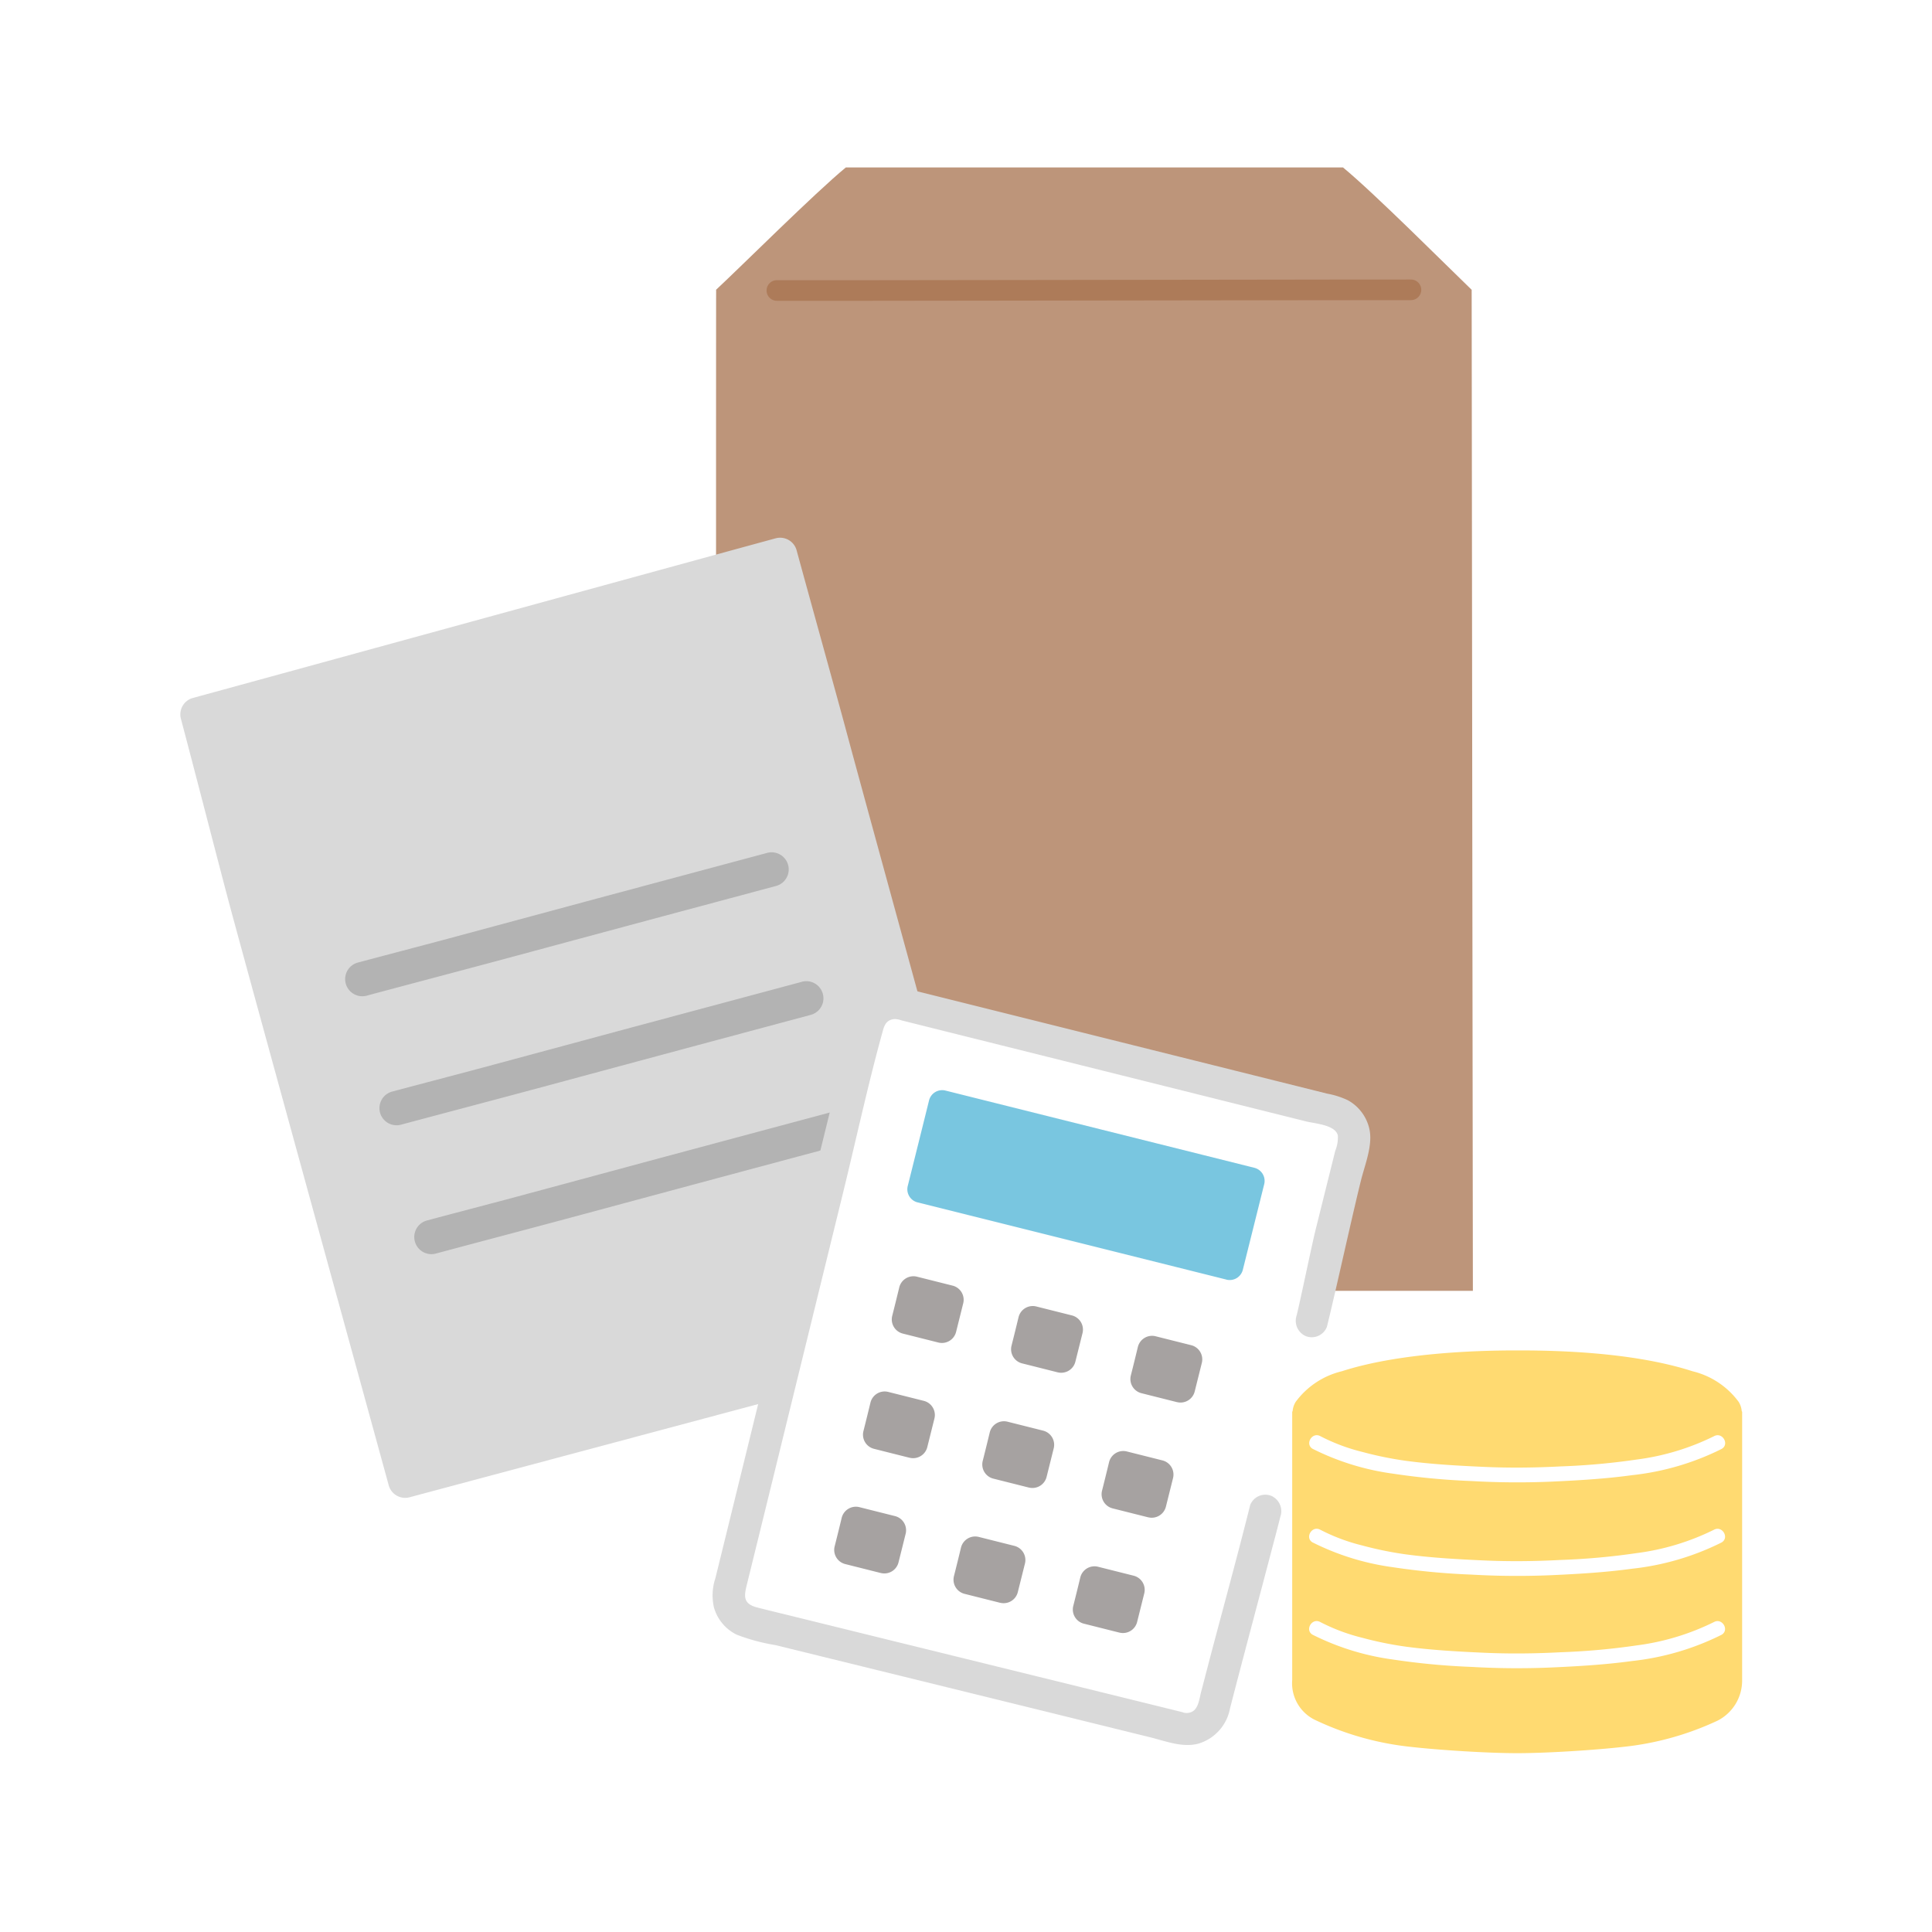 <svg xmlns="http://www.w3.org/2000/svg" width="150" height="150" viewBox="0 0 150 150"><g transform="translate(622 -2432)"><rect width="150" height="150" transform="translate(-622 2432)" fill="#fff"/><g transform="translate(2.54 -1.884)"><g transform="translate(-610.54 2446.884)"><path d="M125.123,9.5C127.11,7.653,132.772,2,135.2,0c18.574,0,37.185,0,38.6,0,2.425,1.994,8.1,7.679,9.99,9.5,0,5.206.094,77.621.094,77.718-6.047,0-53.162,0-58.751,0,0-.34-.021-79.96,0-77.659Z" transform="translate(-83.53)" fill="#bd957a"/><path d="M137.78,27.836q3.313,0,6.626,0l10.534-.013,12.03-.017,11.276-.015,8.089-.008h.677a.8.8,0,0,0,0-1.6q-3.786,0-7.571.006l-11.019.015-12.058.017-10.846.014q-3.6,0-7.2,0h-.534a.8.8,0,0,0,0,1.6Z" transform="translate(-91.466 -17.481)" fill="#ad7b59"/><path d="M46.213,86.533c-7,1.909-38.268,10.491-45.235,12.392a1.325,1.325,0,0,0-.933,1.62c1.18,4.454,3.117,11.98,3.733,14.277,1.433,5.348,10.408,37.949,12.4,45.231a1.326,1.326,0,0,0,1.624.931c7.245-1.938,38.54-10.3,45.477-12.16a1.327,1.327,0,0,0,.939-1.632c-2.023-7.413-11.076-40.324-12.608-46.044-.481-1.8-2.729-9.9-3.762-13.684a1.326,1.326,0,0,0-1.63-.931Z" transform="translate(0.001 -57.737)" fill="#d9d9d9"/><path d="M71.228,159.992,58,163.539l-11.543,3.112c-2.346.629-4.7,1.238-7.044,1.866a1.33,1.33,0,0,0,.707,2.564c3.892-1.042,7.789-2.065,11.678-3.114q5.647-1.524,11.295-3.042l8.844-2.37a1.33,1.33,0,0,0-.707-2.564Z" transform="translate(-25.658 -106.776)" fill="#b3b3b3"/><path d="M79.3,190.11l-13.23,3.547-11.543,3.112c-2.347.629-4.7,1.238-7.045,1.866a1.33,1.33,0,1,0,.707,2.565c3.892-1.042,7.788-2.065,11.678-3.114q5.646-1.524,11.294-3.042L80,192.674a1.33,1.33,0,0,0-.707-2.565Z" transform="translate(-31.045 -126.882)" fill="#b3b3b3"/><path d="M87.369,220.229l-13.23,3.547L62.6,226.889c-2.346.629-4.7,1.238-7.045,1.866a1.33,1.33,0,0,0,.707,2.564c3.892-1.042,7.788-2.065,11.678-3.114q5.646-1.523,11.295-3.041l8.844-2.37a1.33,1.33,0,0,0-.707-2.564Z" transform="translate(-36.434 -146.99)" fill="#b3b3b3"/></g><g transform="matrix(0.995, 0.105, -0.105, 0.995, -564.149, 2509.531)"><path d="M192.866,203.528c1.163-8.46,4.941-36.256,6.115-44.794a2.1,2.1,0,0,1,2.371-1.792l34.273,4.812a2.1,2.1,0,0,1,1.788,2.367c-1.848,13.321-4.507,32.476-6.211,44.675a2.1,2.1,0,0,1-2.366,1.79c-7.158-.989-27.191-3.729-34.174-4.692a2.1,2.1,0,0,1-1.8-2.365Z" transform="translate(-191.558 -155.515)" fill="#fff"/><path d="M238.192,181.061c-.856-.122-23.651-3.328-24.462-3.443a1.049,1.049,0,0,1-.893-1.187c.092-.64.861-6.133.946-6.769a1.05,1.05,0,0,1,1.19-.9c.813.116,23.611,3.322,24.468,3.445a1.049,1.049,0,0,1,.889,1.187l-.952,6.775a1.05,1.05,0,0,1-1.186.895Z" transform="translate(-201.088 -161.157)" fill="#79c6e0"/><path d="M235.624,176.973c.389-2.8,1.047-8.8,1.441-11.608.176-1.255.648-2.839.212-4.061a3.381,3.381,0,0,0-1.883-2,6.465,6.465,0,0,0-1.634-.339l-16.335-2.293-16.078-2.257a8.1,8.1,0,0,0-1.761-.177,3.371,3.371,0,0,0-2.427,1.327,6.38,6.38,0,0,0-.86,3.149q-.455,3.322-.908,6.642-1.2,8.783-2.395,17.568-1.075,7.886-2.152,15.771-.181,1.324-.363,2.649a4.213,4.213,0,0,0,.126,2.262,3.376,3.376,0,0,0,1.974,1.917,14.944,14.944,0,0,0,3.074.491l3.665.5L217.5,209l7.828,1.076c1.228.169,2.612.564,3.8.087a3.52,3.52,0,0,0,2.129-2.981c.659-4.436,1.367-8.864,2.04-13.3.1-.628.193-1.255.281-1.883a1.3,1.3,0,0,0-.877-1.544,1.264,1.264,0,0,0-1.544.877c-.571,4.071-1.243,8.13-1.867,12.193q-.2,1.323-.4,2.646c-.089.591-.06,1.479-.739,1.687a.837.837,0,0,1-.539.017c-.221-.029-.441-.061-.663-.091l-1.488-.205-3.531-.485L204.5,204.709l-7.68-1.054c-.957-.131-1.914-.256-2.87-.395-1.209-.176-1.1-.866-.974-1.778q.941-6.845,1.87-13.691l2.341-17.17c.588-4.313,1.051-8.666,1.771-12.96.085-.508.279-.837.807-.93a1.681,1.681,0,0,1,.528.045l.646.091,3.1.436,7.912,1.111,17.085,2.4,3.3.464c.695.1,2.321.022,2.578.84a2.74,2.74,0,0,1-.076,1.183q-.13.935-.262,1.871-.306,2.186-.611,4.372c-.166,1.189-.6,5.576-.764,6.765a1.3,1.3,0,0,0,.877,1.544,1.264,1.264,0,0,0,1.544-.877Z" transform="translate(-190.383 -154.231)" fill="#d9d9d9"/><path d="M252.48,206.651l-2.812-.4a1.132,1.132,0,0,1-.964-1.282c.1-.691.219-1.565.31-2.252a1.134,1.134,0,0,1,1.285-.975l2.819.4a1.134,1.134,0,0,1,.962,1.282l-.317,2.259a1.134,1.134,0,0,1-1.282.966Z" transform="translate(-218.196 -176.888)" fill="#a6a2a1"/><path d="M247.575,241.555l-2.812-.4a1.132,1.132,0,0,1-.965-1.281c.1-.691.22-1.565.31-2.252a1.135,1.135,0,0,1,1.286-.975l2.818.4a1.133,1.133,0,0,1,.962,1.281l-.317,2.259a1.133,1.133,0,0,1-1.282.966Z" transform="translate(-215.856 -193.537)" fill="#a6a2a1"/><path d="M211.439,236.477l-2.812-.4a1.132,1.132,0,0,1-.965-1.281c.1-.691.22-1.565.31-2.252a1.135,1.135,0,0,1,1.286-.975l2.818.4a1.134,1.134,0,0,1,.962,1.282l-.317,2.259a1.133,1.133,0,0,1-1.282.966Z" transform="translate(-198.619 -191.115)" fill="#a6a2a1"/><path d="M229.507,239.013l-2.812-.4a1.133,1.133,0,0,1-.965-1.282c.1-.691.22-1.565.31-2.252a1.135,1.135,0,0,1,1.286-.975l2.818.4a1.133,1.133,0,0,1,.962,1.281l-.318,2.259a1.133,1.133,0,0,1-1.282.966Z" transform="translate(-207.238 -192.325)" fill="#a6a2a1"/><path d="M250.027,224.1l-2.812-.4a1.132,1.132,0,0,1-.965-1.282c.1-.691.219-1.564.31-2.252a1.135,1.135,0,0,1,1.286-.975l2.818.4a1.133,1.133,0,0,1,.962,1.281l-.317,2.259a1.134,1.134,0,0,1-1.282.966Z" transform="translate(-217.026 -185.213)" fill="#a6a2a1"/><path d="M213.891,219.025l-2.812-.4a1.132,1.132,0,0,1-.965-1.281c.1-.691.219-1.565.31-2.252a1.135,1.135,0,0,1,1.286-.975l2.818.4a1.133,1.133,0,0,1,.962,1.281l-.317,2.259a1.134,1.134,0,0,1-1.282.966Z" transform="translate(-199.789 -182.791)" fill="#a6a2a1"/><path d="M231.959,221.564l-2.812-.4a1.132,1.132,0,0,1-.965-1.282c.1-.691.219-1.565.31-2.252a1.135,1.135,0,0,1,1.286-.975l2.818.4a1.134,1.134,0,0,1,.962,1.282l-.317,2.259a1.134,1.134,0,0,1-1.282.966Z" transform="translate(-208.408 -184.002)" fill="#a6a2a1"/><path d="M216.345,201.574l-2.812-.4a1.132,1.132,0,0,1-.964-1.282c.1-.691.219-1.564.31-2.249a1.134,1.134,0,0,1,1.285-.975l2.819.4a1.133,1.133,0,0,1,.962,1.281l-.317,2.259A1.134,1.134,0,0,1,216.345,201.574Z" transform="translate(-200.96 -174.468)" fill="#a6a2a1"/><path d="M234.412,204.113c-.924-.132-1.935-.277-2.812-.4a1.132,1.132,0,0,1-.964-1.281c.1-.691.219-1.565.31-2.252a1.134,1.134,0,0,1,1.285-.975l2.819.4a1.134,1.134,0,0,1,.962,1.282l-.318,2.258a1.134,1.134,0,0,1-1.282.967Z" transform="translate(-209.578 -175.678)" fill="#a6a2a1"/></g><g transform="translate(-524.213 2471.799)"><g transform="translate(0 66.93)"><path d="M347.241,72.806l-.032-.054a1.624,1.624,0,0,0-.236-.714,6.275,6.275,0,0,0-3.58-2.378c-4.791-1.545-10.961-1.619-13.618-1.619-2.257,0-8.825.073-13.618,1.619a6.271,6.271,0,0,0-3.58,2.378,1.625,1.625,0,0,0-.236.714l-.032.054V93.627a3.16,3.16,0,0,0,1.886,3.155,22.827,22.827,0,0,0,7.383,2.046c2.118.24,5.889.483,8.191.483,2.345,0,6.071-.243,8.188-.483a22.826,22.826,0,0,0,7.383-2.046,3.491,3.491,0,0,0,1.9-3.155S347.241,75.824,347.241,72.806Z" transform="translate(-312.309 -68.04)" fill="#ffda71"/><path d="M317.176,91.97a19.772,19.772,0,0,0,6.206,1.918,55.143,55.143,0,0,0,6.119.576,61.7,61.7,0,0,0,6.178.046c2.088-.094,4.192-.216,6.264-.5a20.472,20.472,0,0,0,6.96-2.034c.65-.356.07-1.35-.581-.994a18.972,18.972,0,0,1-5.983,1.81,53.507,53.507,0,0,1-5.921.535c-2.008.106-4.007.127-6.015.035-1.979-.09-3.976-.2-5.941-.46a27.362,27.362,0,0,1-3.448-.7,14.655,14.655,0,0,1-3.255-1.222c-.65-.356-1.232.638-.581.994Z" transform="translate(-315.573 -84.321)" fill="#fff"/><path d="M317.15,117.208a19.784,19.784,0,0,0,6.206,1.918,55.22,55.22,0,0,0,6.119.576,61.7,61.7,0,0,0,6.178.046c2.089-.094,4.192-.216,6.264-.5a20.469,20.469,0,0,0,6.96-2.033c.65-.356.07-1.35-.581-.994a18.983,18.983,0,0,1-5.982,1.81,53.586,53.586,0,0,1-5.921.534c-2.008.106-4.008.127-6.015.035-1.979-.09-3.976-.2-5.941-.461a27.348,27.348,0,0,1-3.448-.7,14.672,14.672,0,0,1-3.256-1.221c-.65-.356-1.232.638-.581.994Z" transform="translate(-315.555 -102.295)" fill="#fff"/><path d="M317.15,142.1a19.776,19.776,0,0,0,6.206,1.917,55.148,55.148,0,0,0,6.119.576,61.689,61.689,0,0,0,6.178.046c2.089-.094,4.192-.216,6.264-.5a20.474,20.474,0,0,0,6.96-2.033c.65-.356.07-1.35-.581-.994a18.982,18.982,0,0,1-5.982,1.81,53.6,53.6,0,0,1-5.921.534c-2.008.106-4.008.127-6.015.035-1.979-.09-3.976-.2-5.941-.461a27.409,27.409,0,0,1-3.448-.7,14.672,14.672,0,0,1-3.256-1.221c-.65-.356-1.232.638-.581.994Z" transform="translate(-315.555 -120.02)" fill="#fff"/></g></g></g></g></svg>